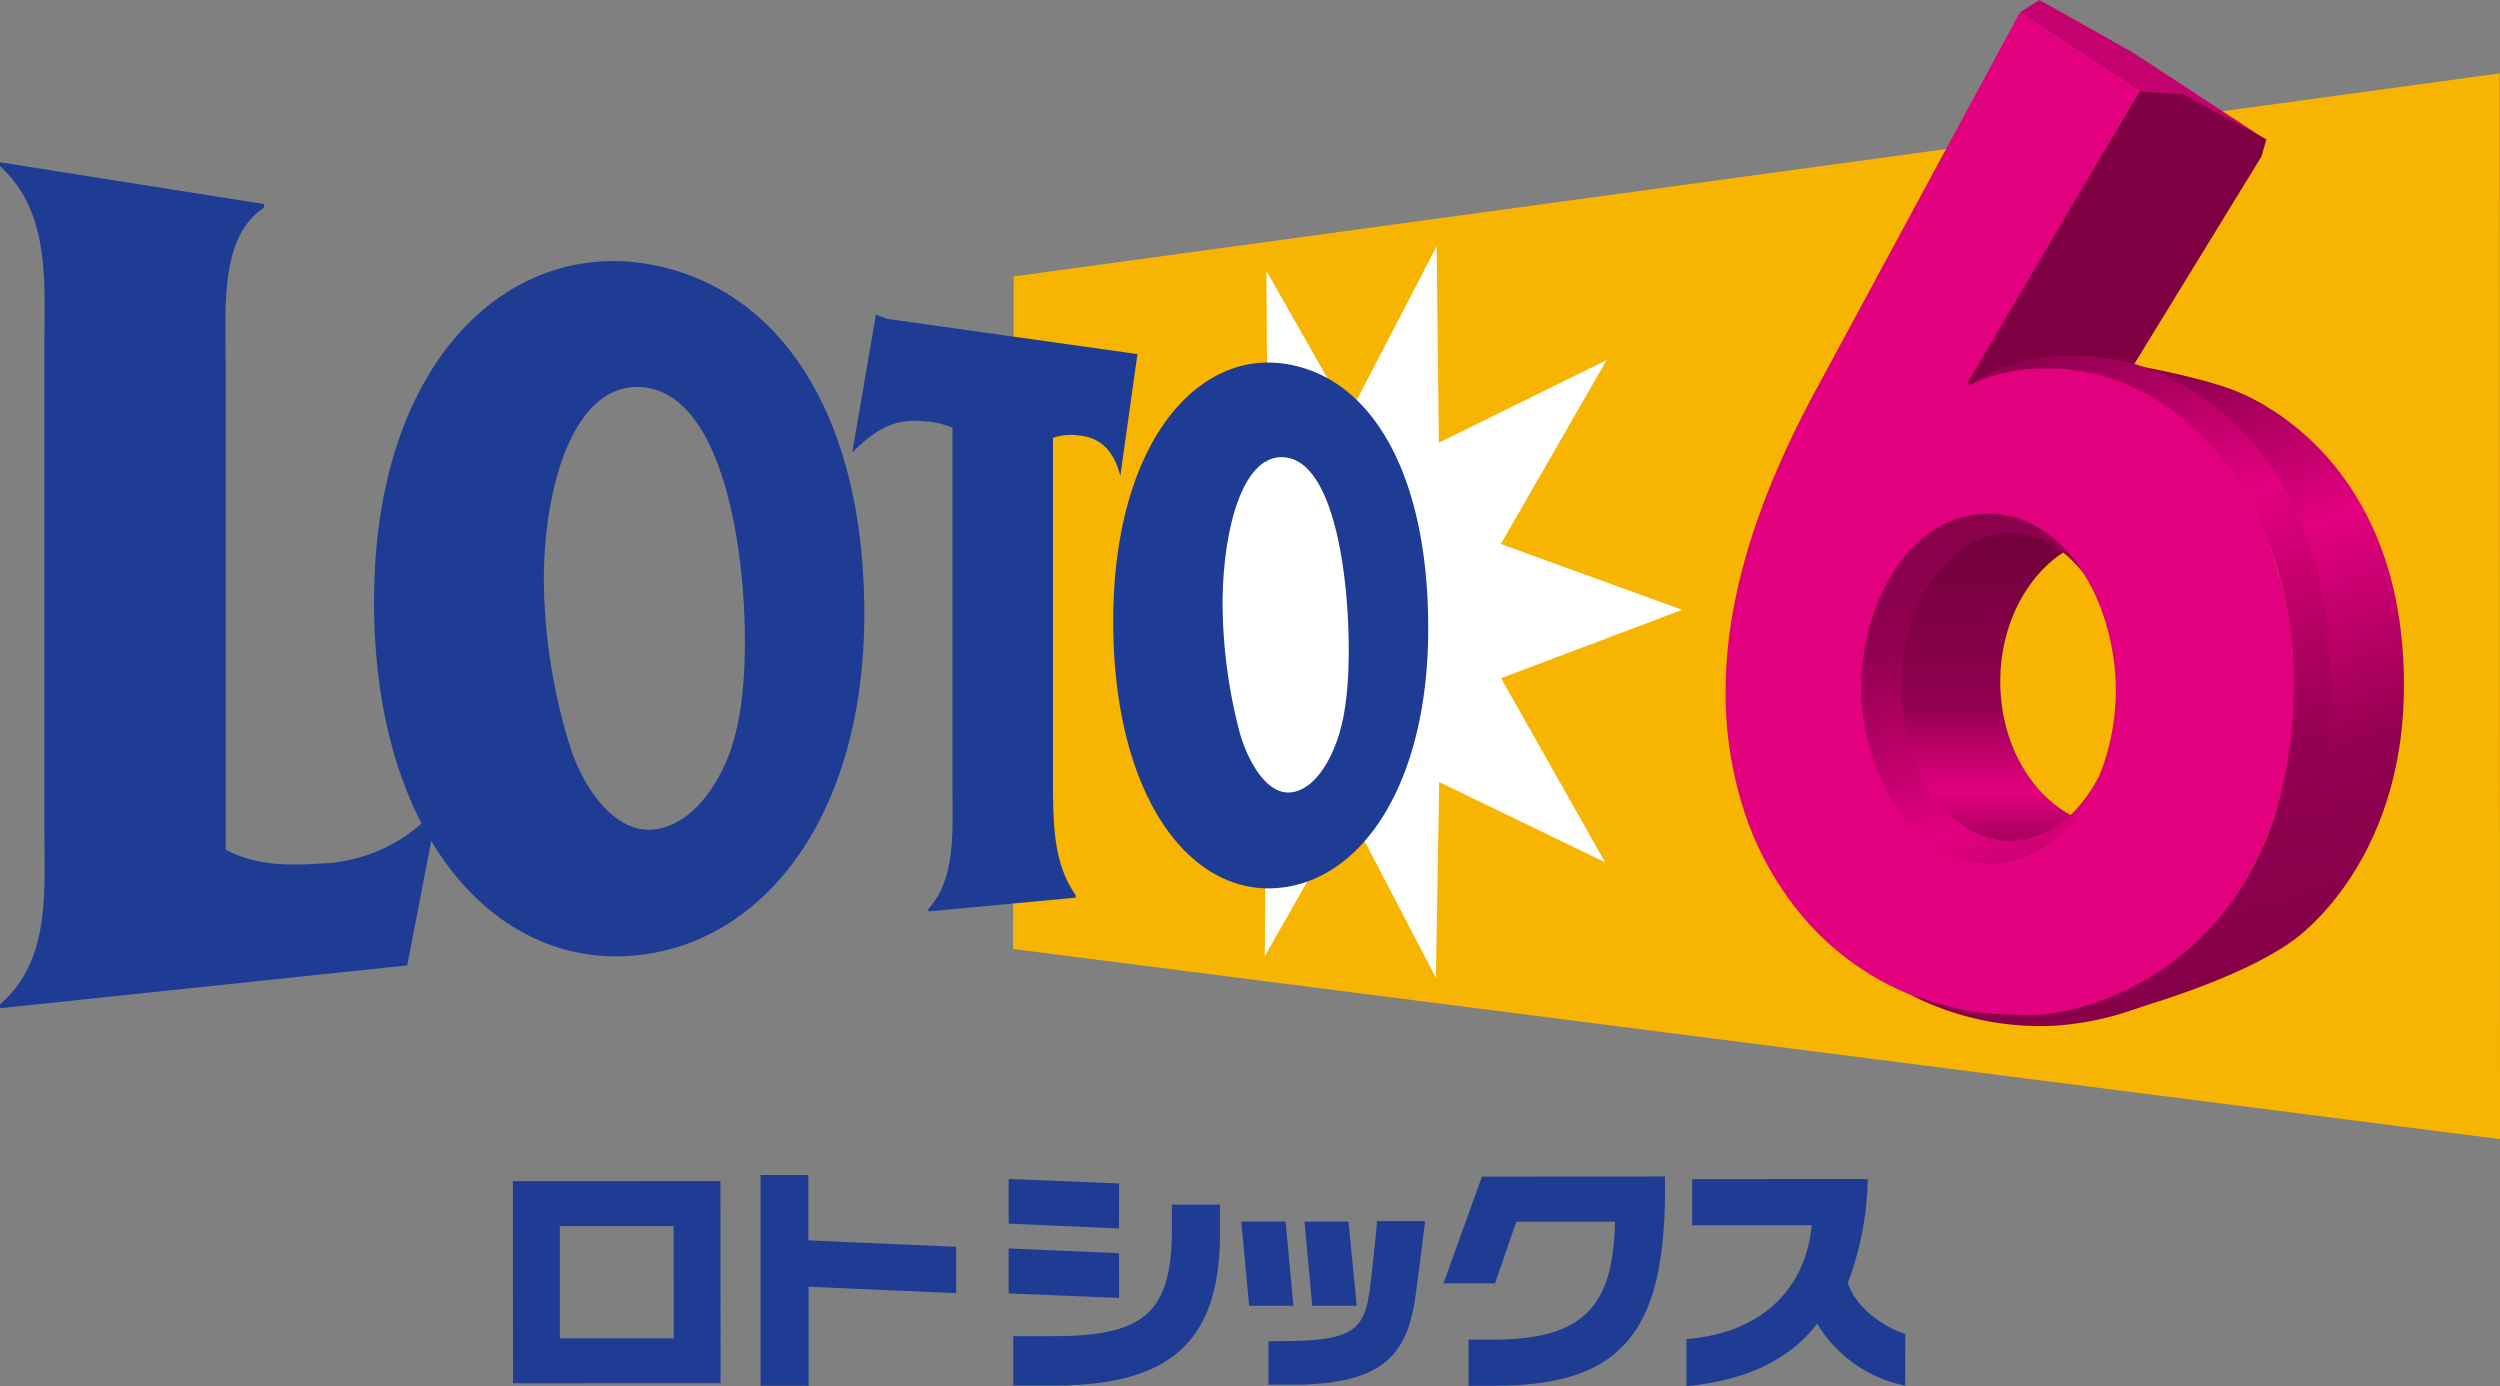 <!--?xml version="1.0" standalone="no"?--><svg viewBox="58 13.265 284 157.47" xmlns="http://www.w3.org/2000/svg" xmlns:xlink="http://www.w3.org/1999/xlink"><rect x="58" y="13.265" width="284" height="157.47" fill="#808080" stroke="none"/><title> Loto6  - SVG vector logo - www.oklogos.com</title><linearGradient id="a" gradientTransform="matrix(.455 0 0 .455 -2457.823 -1656.251)" gradientUnits="userSpaceOnUse" x1="6020.169" x2="6020.169" y1="3889.553" y2="3789.444"><stop offset=".056" stop-color="#90004f"/><stop offset=".23" stop-color="#e3007f"/><stop offset=".444" stop-color="#90004f"/><stop offset="1" stop-color="#690035"/></linearGradient><linearGradient id="b" gradientTransform="matrix(.317 0 0 .317 -1411.403 -1096.884)" x1="5379.677" x2="5522.937" xlink:href="#a" y1="3627.89" y2="3988.627"/><linearGradient id="c" gradientTransform="matrix(.455 0 0 .455 -1941.364 -1741.873)" x1="4915.478" x2="4837.833" xlink:href="#a" y1="4110.977" y2="3889.808"/><linearGradient id="d" gradientTransform="matrix(.317 0 0 .317 -1411.403 -1096.884)" x1="5331.08" x2="5495.052" xlink:href="#a" y1="3614.754" y2="4023.821"/><path d="m342 142.671-.036-121.072-168.81 23.071-.066 76.404z" fill="#f7b400"/><path d="m201.677 121.895.139-16.673-12.281-1.296 7.11-14.716-11.433-6.414 11.557-6.294-6.128-13.726 11.366 2.97-.145-21.707 9.346 16.437 9.997-19.239.249 22.319 19.067-9.394-12.027 20.9 20.609 7.48-20.585 7.765 11.835 20.922-18.858-9.121-.373 22.241-9.968-19.106z" fill="#fff"/><g fill="#1e3c94"><path d="m139.855 170.4-23.577.012-.012-22.967 23.578-.011zm-5.33-17.853h-12.934l.009 12.753h12.935zm9.884 18.144-.011-23.949h5.432v7.427l16.79.731v5.268l-16.766-.731.006 11.259zm40.71-17.879-12.536-.541v-5.08l12.541.514zm-7.531 12.241c10.188 0 13.545-2.464 13.541-12.161v-2.785h5.462v3.168c.007 12.237-5.454 17.376-18.785 17.382h-4.7v-5.6zm7.535-4.344-12.54-.515v-5.108l12.538.541zm16.977 4.907h1.311c8.414 0 9.587-1.259 10.212-6.013.409-3.169.818-7.623.818-7.623h5.459s-.845 6.748-1.116 8.631c-.954 6.72-3.874 9.727-13.082 9.949h-3.6zm1.935-13.575.9 9.561h-5.028l-.9-9.562zm7.154 0 .934 9.562h-5.054l-.876-9.56zm35.944-5.126c.309 17.675-4.77 23.766-19.386 23.773h-2.923v-5.243h2.811c10.109-.007 13.66-3.642 13.82-13.394l-11.2.006-2.428 7h-5.848l4.367-12.13zm27.303 23.754a15.06 15.06 0 0 1 -10-7.044c-2.867 3.744-7.457 6.394-14.858 7.11v-5.354c8.936-.689 13.631-6.127 14.227-12.93l-13.572.006v-5.243l19.94-.009a34.989 34.989 0 0 1 -2.264 11.8c.93 2.814 3.938 4.944 6.534 5.815zm-170.18-47.733-46.256 4.864v-.437c5.854-5.056 5.032-13.035 5.032-20.512v-53.79c0-7.477.822-15.556-5.032-20.923v-.438l29.994 4.743v.405c-5.089 3.413-4.353 11.245-4.353 18.432v54.5c3.325 1.813 7.092 1.831 10.679 1.591a18.309 18.309 0 0 0 13.42-6.436z"/><path d="m142.616 86.088c0 4.819-.414 9.846-2.2 13.866-1.94 4.386-4.971 7.31-8.338 7.554-3.724.275-7.083-3.492-9.008-8.495a65.027 65.027 0 0 1 -3.29-19.824c0-11.1 3.639-22.925 11.523-21.9 8.627 1.111 11.313 17.589 11.313 28.799zm13.569-3.067c0-23.009-9.9-37.342-24.748-39.785-15.917-2.618-30.947 11.336-30.947 38.378 0 26.664 13.866 41.939 30.052 40.154 14.474-1.594 25.643-16.051 25.643-38.747z"/><path d="m185.27 67.326c-.841-3.257-2.6-4.377-4.666-4.588a6.233 6.233 0 0 0 -2.987.269v38.538c0 5.477.056 9.8 2.58 13.408v.286l-16.732 1.566v-.3c3.18-3.395 2.73-9.07 2.73-14.276v-40.372a9.347 9.347 0 0 0 -3.256-.733c-3.061-.313-5.023.621-7.639 3.07l-.485.477 2.69-15.671 1.292.491 28.416 4z"/><path d="m211.215 87.023c0 3.69-.265 7.539-1.412 10.6-1.233 3.335-3.157 5.526-5.278 5.666-2.336.158-4.426-2.727-5.612-6.5a58.53 58.53 0 0 1 -2.027-14.878c0-8.321 2.238-17.268 7.149-16.684 5.465.644 7.18 13.207 7.18 21.796zm9.033-2.384c0-17.822-6.612-28.628-16.321-30.052-10.133-1.485-19.464 9.284-19.464 29.268 0 19.7 8.6 31.277 18.888 30.266 9.441-.929 16.897-11.901 16.897-29.482z"/></g><path d="m285.232 90.692c0-7.428 3.956-13.714 9.408-15.832a13.629 13.629 0 0 0 -7.314-2.161c-8.634 0-15.635 8.329-15.635 18.6s7 18.6 15.635 18.6a13.824 13.824 0 0 0 8.507-3c-6.061-1.599-10.601-8.247-10.601-16.207z" fill="url(#a)"/><path d="m301.047 23.627-13.579-8.959 2.21-1.403 10.506 5.9 15.195 9.943z" fill="#c5006f"/><path d="m299.512 54.576s8.385 1.44 12.577 3.145 19 9.564 19 33.407c0 16.64-8.311 25.608-12.054 28.562-4.977 3.931-15.293 7.489-23.676 9.585 0 0 25.119-8.536 25.119-36.444s-17.165-36.289-20.966-38.255z" fill="url(#b)"/><path d="m286.365 108.771c-6.83 0-12.368-7.82-12.368-17.468s5.538-17.467 12.368-17.467c3.3 0 6.3 1.826 8.513 4.8-2.5-4.717-6.569-7.191-10.958-7.191-7.958 0-14.658 8.577-14.658 20.121 0 11 6.7 19.916 14.658 19.916 5.355 0 10.378-4.066 12.509-10.029-2.241 4.428-5.913 7.318-10.064 7.318z" fill="url(#c)"/><path d="m281.195 56.837.598.473 18.391-2.258 14.712-24.006.564-1.938-9.374-5.093-5.039-.388z" fill="#7e0043"/><path d="m288.922 55.151a23.438 23.438 0 0 1 11.858 2.23 27.3 27.3 0 0 1 9.549 7.734 37.571 37.571 0 0 1 6.091 11.911 47.057 47.057 0 0 1 2.366 14.4 46.232 46.232 0 0 1 -3.049 16.323 34.766 34.766 0 0 1 -7.732 12.235 28.939 28.939 0 0 1 -11.268 7.082 27.38 27.38 0 0 1 -13.447 1.315 31.593 31.593 0 0 1 -21.451-12.161 36 36 0 0 1 -5.839-11.231 43.588 43.588 0 0 1 -1.969-13.7 51.459 51.459 0 0 1 .868-8.747 66.317 66.317 0 0 1 2.187-8.561 87.05 87.05 0 0 1 3.18-8.268c1.2-2.7 2.5-5.317 3.843-7.823l23.355-43.226 13.579 8.959-19.532 33.14.236.262a13.053 13.053 0 0 1 1.613-.734 16.234 16.234 0 0 1 1.763-.555c.606-.154 1.233-.28 1.865-.376s1.287-.166 1.934-.209zm-5.634 56.154a10.842 10.842 0 0 0 6.138-1.331 14.523 14.523 0 0 0 4.76-4.39 22.166 22.166 0 0 0 3.07-6.416 26.063 26.063 0 0 0 1.1-7.313 26.862 26.862 0 0 0 -1.028-7.434 23.156 23.156 0 0 0 -2.991-6.575 15.168 15.168 0 0 0 -4.686-4.6 11.082 11.082 0 0 0 -6.089-1.619 11.281 11.281 0 0 0 -5.946 1.883 15.411 15.411 0 0 0 -4.405 4.55 22.919 22.919 0 0 0 -2.771 6.191 26.252 26.252 0 0 0 -1 6.894 25.986 25.986 0 0 0 .881 6.871 23.551 23.551 0 0 0 2.67 6.314 16.276 16.276 0 0 0 4.347 4.784 11.635 11.635 0 0 0 5.944 2.188" fill="#e3007f"/><path d="m282.29 56.709c3.027-2.353 7.877-3.049 11.064-3.049a24.227 24.227 0 0 1 9.608 1.832c9.217 3.952 19.769 14.25 19.769 35.463 0 34.067-24.7 38.868-32.672 38.868a32.131 32.131 0 0 1 -15.037-3.557c6.061 2.016 8.241 2.288 13.821 2.288 7.066 0 29.754-6.7 29.754-37.949 0-11.169-4.454-21.312-9.351-26.636-5.94-6.461-12.4-8.912-18.948-8.854a18.771 18.771 0 0 0 -8.008 1.594z" fill="url(#d)"/></svg>